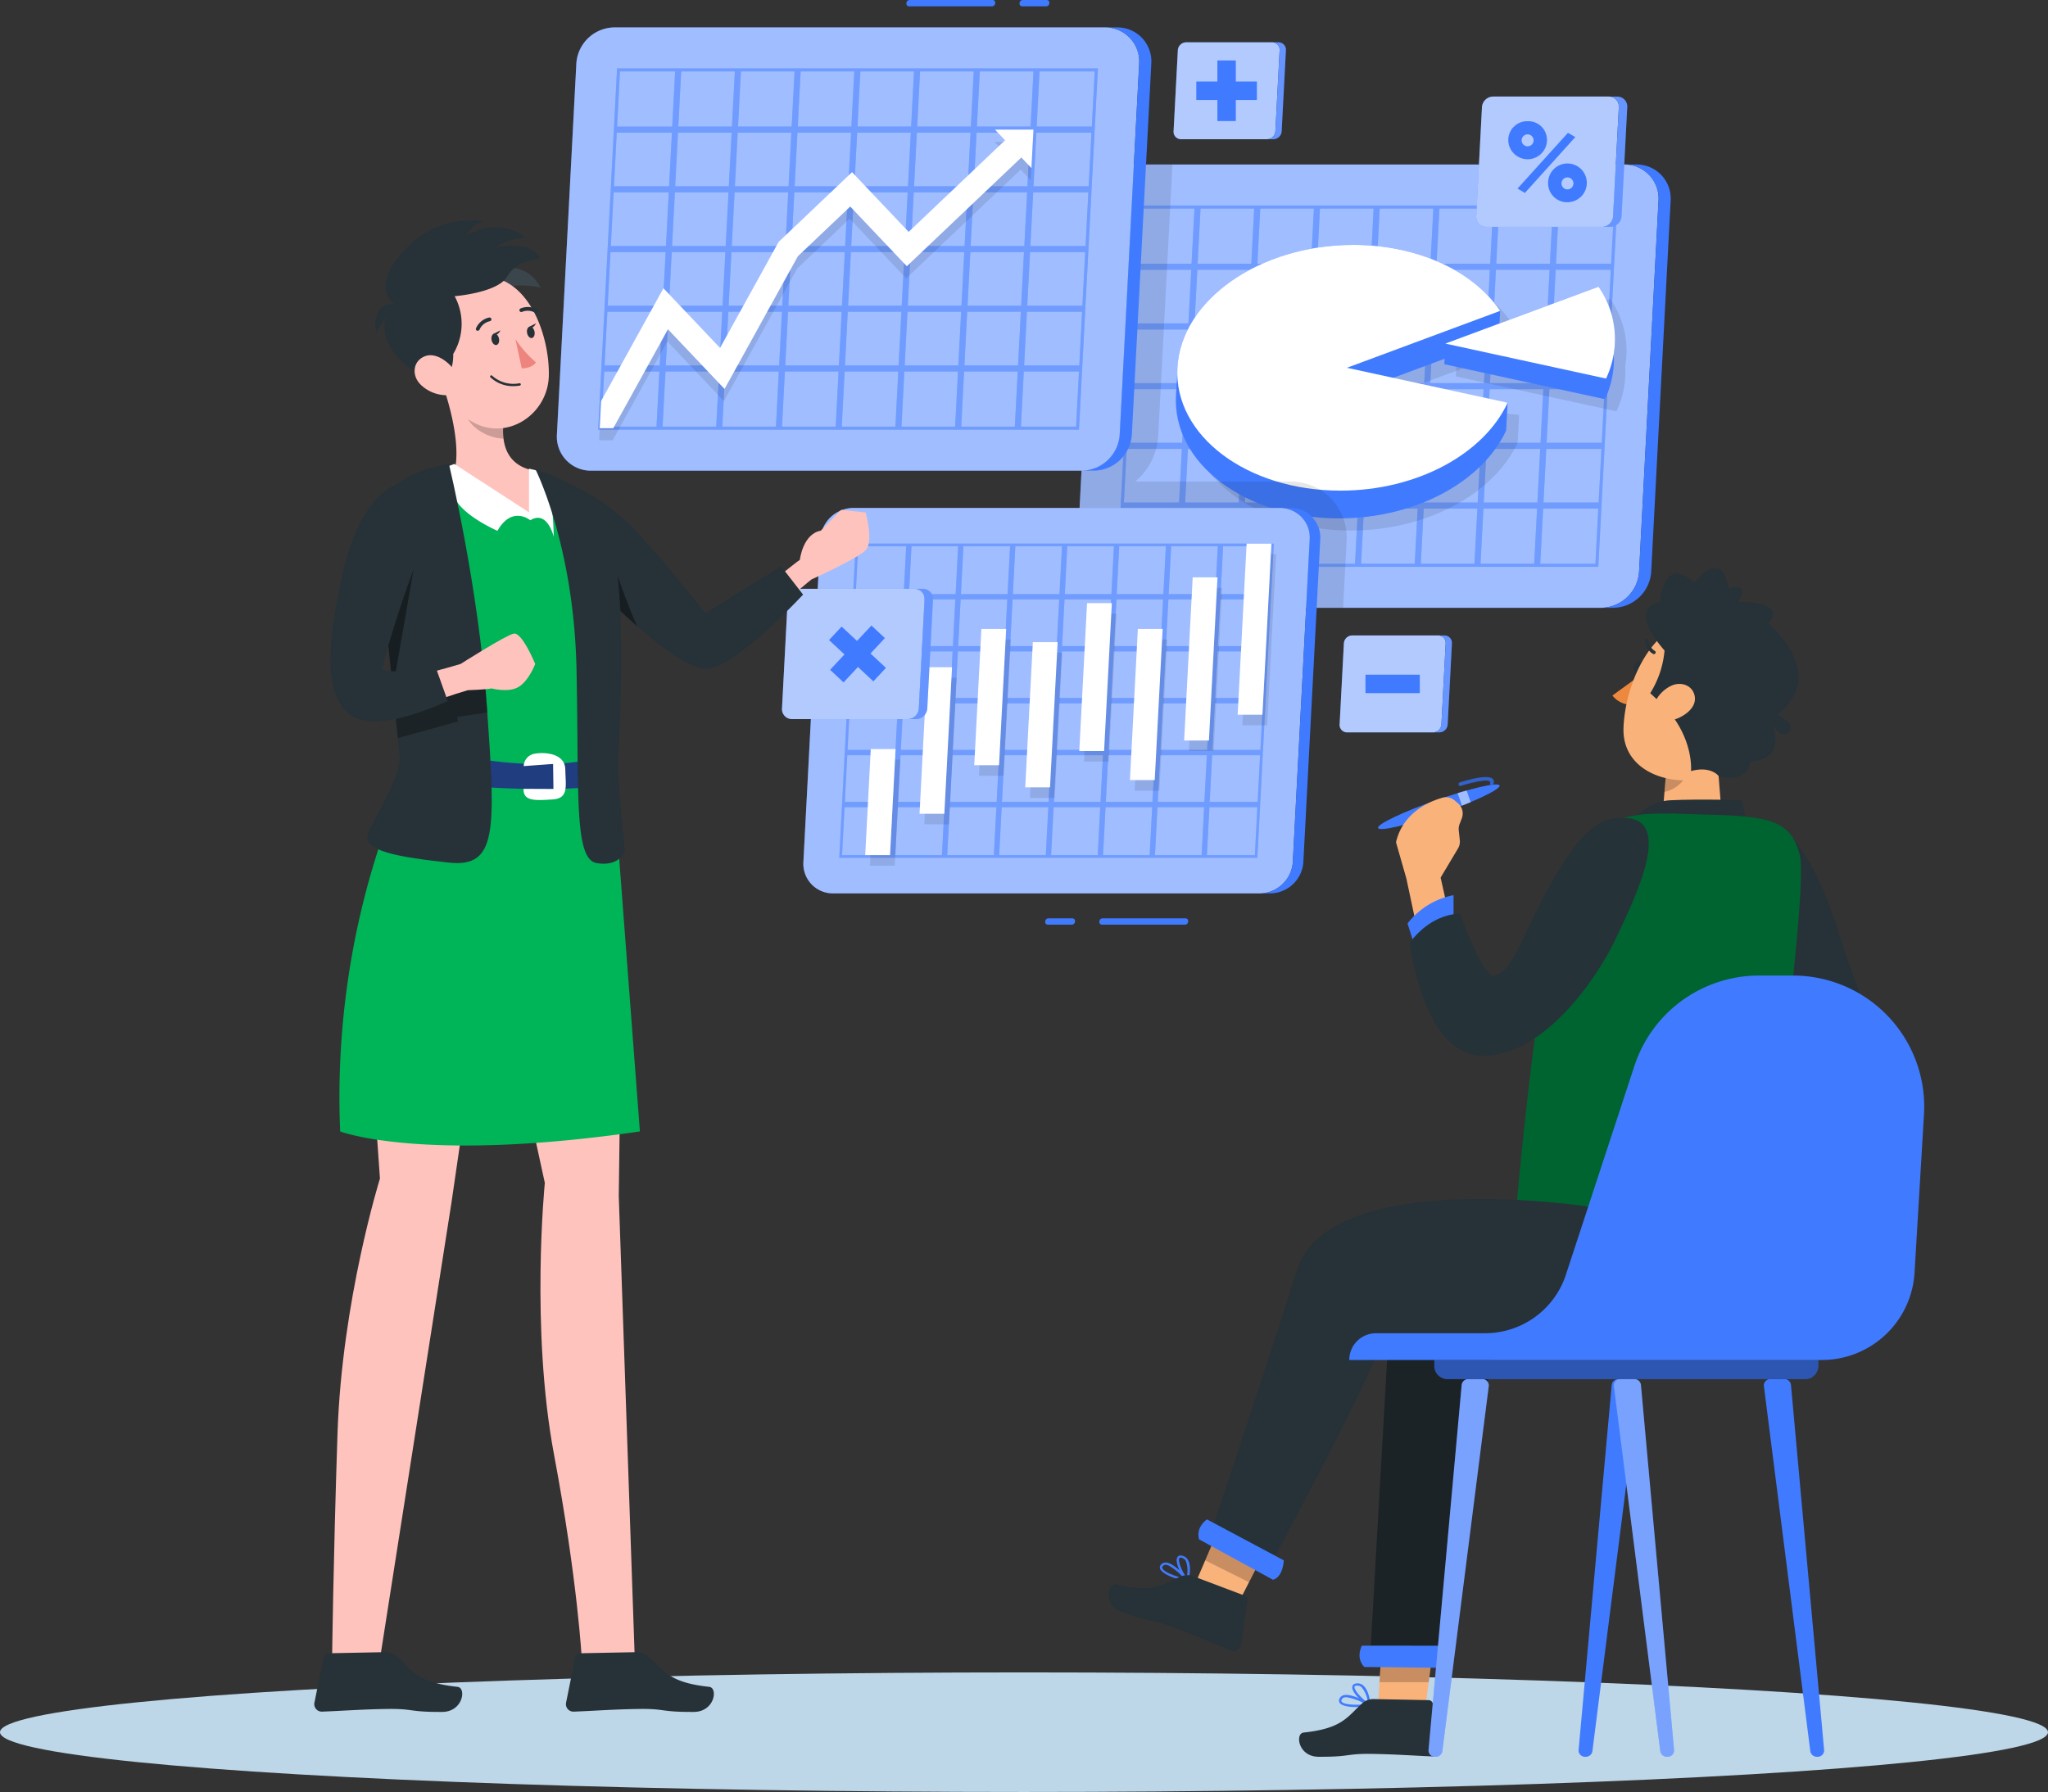 <svg xmlns="http://www.w3.org/2000/svg" width="516.332" height="451.89" viewBox="0 0 516.332 451.89">
  <rect x="0" y="0" width="516.332" height="451.89" fill="#333333" stroke="none"/>
  <g id="OPNACC" transform="translate(-51.289 -84.333)">
    <g id="Shadow" transform="translate(51.289 506.069)">
      <ellipse id="_Path_" data-name="&lt;Path&gt;" cx="258.166" cy="15.077" rx="258.166" ry="15.077" fill="#bdd6e8"/>
    </g>
    <g id="Data" transform="translate(191.678 84.333)">
      <g id="Group_240" data-name="Group 240">
        <g id="Group_218" data-name="Group 218" transform="translate(130.932 41.489)">
          <g id="Group_216" data-name="Group 216">
            <g id="Group_215" data-name="Group 215">
              <path id="Path_629" data-name="Path 629" d="M259.973,124.61l-4.9,93.545a8.565,8.565,0,0,0,8.64,9.117H387.369a9.719,9.719,0,0,0,9.6-9.117l4.9-93.545a8.566,8.566,0,0,0-8.64-9.118H269.569A9.72,9.72,0,0,0,259.973,124.61Z" transform="translate(-255.057 -115.492)" fill="#407bff"/>
              <path id="Path_630" data-name="Path 630" d="M259.973,124.61l-4.9,93.545a8.565,8.565,0,0,0,8.64,9.117H387.369a9.719,9.719,0,0,0,9.6-9.117l4.9-93.545a8.566,8.566,0,0,0-8.64-9.118H269.569A9.72,9.72,0,0,0,259.973,124.61Z" transform="translate(-255.057 -115.492)" fill="#fff" opacity="0.5"/>
            </g>
            <path id="Path_631" data-name="Path 631" d="M363.348,115.492h-3.062a8.566,8.566,0,0,1,8.64,9.118l-4.9,93.545a9.718,9.718,0,0,1-9.595,9.117h3.062a9.718,9.718,0,0,0,9.595-9.117l4.9-93.545A8.566,8.566,0,0,0,363.348,115.492Z" transform="translate(-222.115 -115.492)" fill="#407bff"/>
            <path id="Path_632" data-name="Path 632" d="M267.653,123.255l-4.775,91.109H384.1l4.775-91.109Zm119.688,14.673H373.432l.73-13.908h13.908Zm-62.27,31.646-.71,13.525H310.836l.708-13.525Zm-13.447-1.531.71-13.525H325.86l-.708,13.525Zm14.978,1.531h13.526l-.71,13.525H325.893Zm.08-1.531.708-13.525h13.526l-.708,13.525Zm15.765-13.525h13.527l-.71,13.525H341.74Zm.081-1.531.708-13.527h13.526l-.708,13.527Zm-1.531,0H327.472l.708-13.527h13.526Zm-15.057,0H312.414l.708-13.527h13.527Zm-15.058,0H297.358l.708-13.527h13.526Zm-.08,1.531-.71,13.525H296.568l.708-13.525Zm-15.766,13.525H281.511l.708-13.525h13.526Zm-.08,1.531-.71,13.525H280.722l.71-13.525Zm1.531,0h13.526l-.708,13.525H295.778Zm12.737,15.057-.71,13.527H294.99l.708-13.527Zm1.531,0h13.525l-.708,13.527H310.047Zm15.057,0h13.525l-.708,13.527H325.1Zm15.057,0H354.4l-.71,13.527H340.162Zm.08-1.531.71-13.525h13.526l-.708,13.525Zm15.766-13.525h13.527l-.71,13.525H356.008Zm.08-1.531.71-13.525h13.526l-.708,13.525Zm.79-15.057.708-13.527h13.527l-.708,13.527Zm.79-15.058.728-13.908h13.527l-.73,13.908Zm-1.531,0H343.317l.73-13.908h13.526Zm-15.058,0H328.261l.73-13.908h13.526Zm-15.057,0H313.2l.728-13.908h13.527Zm-15.057,0H298.146l.73-13.908H312.4Zm-15.058,0H283.089l.73-13.908h13.525Zm-.08,1.531-.708,13.527H282.3l.708-13.527ZM280.77,152.986H266.861l.708-13.527h13.909Zm-.081,1.531-.708,13.525H266.071l.708-13.525Zm-.788,15.057-.71,13.525H265.281l.71-13.525Zm-.79,15.057-.708,13.527H264.493l.708-13.527Zm1.531,0h13.526l-.708,13.527H279.933Zm12.736,15.058-.728,13.909H279.124l.728-13.909Zm1.531,0h13.527l-.73,13.909H294.181Zm15.058,0h13.525l-.728,13.909H309.237Zm15.057,0h13.526l-.728,13.909H324.3Zm15.057,0h13.527l-.73,13.909H339.352Zm15.058,0h13.526l-.728,13.909H354.409Zm.08-1.531.71-13.527h13.526l-.708,13.527Zm15.766-13.527h13.909l-.71,13.527H370.276Zm.08-1.531.71-13.525h13.908l-.708,13.525Zm.79-15.057.708-13.525h13.909l-.71,13.525Zm.79-15.057.708-13.527H387.26l-.708,13.527Zm-90.357-28.966-.73,13.908H267.649l.73-13.908Zm-17.875,75.669h13.909l-.728,13.909H263.684ZM369.467,213.6l.728-13.909H384.1l-.73,13.909Z" transform="translate(-252.465 -112.918)" fill="#407bff"/>
            <path id="Path_633" data-name="Path 633" d="M267.653,123.255l-4.775,91.109H384.1l4.775-91.109Zm119.688,14.673H373.432l.73-13.908h13.908Zm-62.27,31.646-.71,13.525H310.836l.708-13.525Zm-13.447-1.531.71-13.525H325.86l-.708,13.525Zm14.978,1.531h13.526l-.71,13.525H325.893Zm.08-1.531.708-13.525h13.526l-.708,13.525Zm15.765-13.525h13.527l-.71,13.525H341.74Zm.081-1.531.708-13.527h13.526l-.708,13.527Zm-1.531,0H327.472l.708-13.527h13.526Zm-15.057,0H312.414l.708-13.527h13.527Zm-15.058,0H297.358l.708-13.527h13.526Zm-.08,1.531-.71,13.525H296.568l.708-13.525Zm-15.766,13.525H281.511l.708-13.525h13.526Zm-.08,1.531-.71,13.525H280.722l.71-13.525Zm1.531,0h13.526l-.708,13.525H295.778Zm12.737,15.057-.71,13.527H294.99l.708-13.527Zm1.531,0h13.525l-.708,13.527H310.047Zm15.057,0h13.525l-.708,13.527H325.1Zm15.057,0H354.4l-.71,13.527H340.162Zm.08-1.531.71-13.525h13.526l-.708,13.525Zm15.766-13.525h13.527l-.71,13.525H356.008Zm.08-1.531.71-13.525h13.526l-.708,13.525Zm.79-15.057.708-13.527h13.527l-.708,13.527Zm.79-15.058.728-13.908h13.527l-.73,13.908Zm-1.531,0H343.317l.73-13.908h13.526Zm-15.058,0H328.261l.73-13.908h13.526Zm-15.057,0H313.2l.728-13.908h13.527Zm-15.057,0H298.146l.73-13.908H312.4Zm-15.058,0H283.089l.73-13.908h13.525Zm-.08,1.531-.708,13.527H282.3l.708-13.527ZM280.77,152.986H266.861l.708-13.527h13.909Zm-.081,1.531-.708,13.525H266.071l.708-13.525Zm-.788,15.057-.71,13.525H265.281l.71-13.525Zm-.79,15.057-.708,13.527H264.493l.708-13.527Zm1.531,0h13.526l-.708,13.527H279.933Zm12.736,15.058-.728,13.909H279.124l.728-13.909Zm1.531,0h13.527l-.73,13.909H294.181Zm15.058,0h13.525l-.728,13.909H309.237Zm15.057,0h13.526l-.728,13.909H324.3Zm15.057,0h13.527l-.73,13.909H339.352Zm15.058,0h13.526l-.728,13.909H354.409Zm.08-1.531.71-13.527h13.526l-.708,13.527Zm15.766-13.527h13.909l-.71,13.527H370.276Zm.08-1.531.71-13.525h13.908l-.708,13.525Zm.79-15.057.708-13.525h13.909l-.71,13.525Zm.79-15.057.708-13.527H387.26l-.708,13.527Zm-90.357-28.966-.73,13.908H267.649l.73-13.908Zm-17.875,75.669h13.909l-.728,13.909H263.684ZM369.467,213.6l.728-13.909H384.1l-.73,13.909Z" transform="translate(-252.465 -112.918)" fill="#fff" opacity="0.25"/>
          </g>
          <g id="Group_217" data-name="Group 217" transform="translate(25.124 20.267)">
            <path id="Path_634" data-name="Path 634" d="M359.753,172.813l-35.82-3.687,33.574-12.468.367-7.008c-6.622-9.886-20.547-16.637-37.007-16.637-23.6,0-43.466,13.872-44.362,30.983-.027.494-.032.984-.027,1.473-.057.489-.316,5.041-.341,5.535-.9,17.111,17.511,30.983,41.114,30.983,19.378,0,36.222-9.351,42.134-22.166Z" transform="translate(-273.204 -129.951)" opacity="0.1"/>
            <path id="Path_635" data-name="Path 635" d="M326.939,160.48l40.51,8.817a23.98,23.98,0,0,0,2.229-8.817,22.71,22.71,0,0,0-.028-2.558,22.787,22.787,0,0,0-3.807-16.993l-38.631,14.346Z" transform="translate(-256.352 -127.326)" opacity="0.1"/>
            <path id="Path_636" data-name="Path 636" d="M357.574,170.513l-35.82-3.687,33.574-12.468.368-7.008c-6.622-9.886-20.547-16.637-37.008-16.637-23.6,0-43.465,13.872-44.362,30.983-.025.494-.032.984-.025,1.473-.057.489-.316,5.041-.342,5.535-.9,17.111,17.512,30.983,41.116,30.983,19.376,0,36.221-9.351,42.133-22.166Z" transform="translate(-273.926 -130.713)" fill="#407bff"/>
            <path id="Path_637" data-name="Path 637" d="M316.973,161.7,355.6,147.35c-6.622-9.886-20.547-16.637-37.008-16.637-23.6,0-43.465,13.872-44.362,30.983s17.511,30.984,41.116,30.984c19.376,0,36.221-9.351,42.133-22.167Z" transform="translate(-273.835 -130.713)" fill="#fff"/>
            <path id="Path_638" data-name="Path 638" d="M324.76,158.18,365.27,167a23.977,23.977,0,0,0,2.228-8.817,22.412,22.412,0,0,0-.028-2.558,22.738,22.738,0,0,0,.3-2.647,23.325,23.325,0,0,0-4.108-14.346l-38.63,14.346Z" transform="translate(-257.074 -128.089)" fill="#407bff"/>
            <path id="Path_639" data-name="Path 639" d="M365.475,161.792a23.979,23.979,0,0,0,2.228-8.817,23.325,23.325,0,0,0-4.108-14.346l-38.63,14.346Z" transform="translate(-257.007 -128.089)" fill="#fff"/>
          </g>
        </g>
        <path id="Path_640" data-name="Path 640" d="M275.745,183.928l3.587-68.436h-9.763a9.721,9.721,0,0,0-9.6,9.118l-4.9,93.545a8.565,8.565,0,0,0,8.64,9.117h58.65l.885-16.9a14.1,14.1,0,0,0-14.161-14.934H269.951A16.291,16.291,0,0,0,275.745,183.928Z" transform="translate(-124.126 -74.003)" opacity="0.1"/>
        <g id="Group_220" data-name="Group 220" transform="translate(0 6.913)">
          <g id="Group_219" data-name="Group 219">
            <path id="Path_641" data-name="Path 641" d="M161.64,98.643l-4.9,93.545a8.564,8.564,0,0,0,8.639,9.117h123.66a9.718,9.718,0,0,0,9.595-9.117l4.9-93.545a8.565,8.565,0,0,0-8.639-9.118H171.235A9.719,9.719,0,0,0,161.64,98.643Z" transform="translate(-156.724 -89.525)" fill="#407bff"/>
            <path id="Path_642" data-name="Path 642" d="M161.64,98.643l-4.9,93.545a8.564,8.564,0,0,0,8.639,9.117h123.66a9.718,9.718,0,0,0,9.595-9.117l4.9-93.545a8.565,8.565,0,0,0-8.639-9.118H171.235A9.719,9.719,0,0,0,161.64,98.643Z" transform="translate(-156.724 -89.525)" fill="#fff" opacity="0.5"/>
          </g>
          <path id="Path_643" data-name="Path 643" d="M265.015,89.525h-3.062a8.564,8.564,0,0,1,8.639,9.118l-4.9,93.545a9.718,9.718,0,0,1-9.595,9.117h3.063a9.718,9.718,0,0,0,9.595-9.117l4.9-93.545A8.564,8.564,0,0,0,265.015,89.525Z" transform="translate(-123.782 -89.525)" fill="#407bff"/>
          <path id="Path_644" data-name="Path 644" d="M169.319,97.288,164.544,188.4H285.768l4.775-91.109Zm119.688,14.673H275.1l.728-13.908h13.909Zm-62.27,31.646-.708,13.526H212.5l.71-13.526Zm-13.446-1.531L214,128.551h13.527l-.708,13.526Zm14.977,1.531h13.526l-.708,13.526H227.56Zm.081-1.531.708-13.526h13.526l-.708,13.526Zm15.765-13.526h13.526l-.708,13.526H243.407Zm.08-1.531.71-13.527H258.43l-.708,13.527Zm-1.531,0H229.138l.71-13.527h13.525Zm-15.057,0H214.082l.708-13.527h13.527Zm-15.057,0H199.023l.71-13.527h13.525Zm-.081,1.531-.708,13.526H198.235l.708-13.526ZM196.7,142.076H183.179l.708-13.526h13.526Zm-.081,1.531-.708,13.526H182.389l.708-13.526Zm1.531,0h13.527l-.71,13.526H197.446Zm12.737,15.057-.708,13.527H196.656l.71-13.527Zm1.531,0h13.527l-.71,13.527H211.714Zm15.058,0h13.525l-.71,13.527H226.771Zm15.057,0h13.526l-.708,13.527H241.828Zm.08-1.531.708-13.526h13.527l-.71,13.526Zm15.766-13.526h13.525l-.708,13.526H257.674Zm.08-1.531.708-13.526H272.7l-.708,13.526Zm.79-15.057.708-13.527h13.527l-.71,13.527Zm.788-15.058.73-13.908H274.3l-.728,13.908Zm-1.531,0H244.985l.728-13.908H259.24Zm-15.057,0H229.928l.728-13.908h13.526Zm-15.057,0H214.87l.73-13.908h13.525Zm-15.058,0H199.813l.728-13.908h13.527Zm-15.057,0H184.756l.728-13.908H199.01Zm-.08,1.531-.71,13.527H183.967l.71-13.527Zm-15.766,13.527H168.527l.71-13.527h13.909Zm-.08,1.531-.708,13.526H167.738l.708-13.526Zm-.79,15.057-.708,13.526H166.949l.708-13.526Zm-.788,15.057-.71,13.527H166.159l.71-13.527Zm1.531,0h13.526l-.71,13.527H181.6Zm12.736,15.058-.728,13.909H180.791l.728-13.909Zm1.531,0H210.1l-.73,13.909H195.848Zm15.057,0H225.16l-.728,13.909H210.9Zm15.058,0h13.526l-.728,13.909H225.963Zm15.057,0h13.527l-.73,13.909H241.019Zm15.058,0h13.525l-.728,13.909H256.076Zm.08-1.531.708-13.527h13.527l-.71,13.527Zm15.766-13.527H286.56l-.708,13.527H271.942Zm.08-1.531.708-13.526h13.909l-.71,13.526Zm.79-15.057.708-13.526h13.908l-.708,13.526Zm.788-15.057.71-13.527h13.908l-.708,13.527ZM183.953,98.054l-.728,13.908H169.316l.728-13.908Zm-17.874,75.669h13.909l-.728,13.909H165.351Zm105.055,13.909.728-13.909H285.77l-.728,13.909Z" transform="translate(-154.132 -86.951)" fill="#407bff"/>
          <path id="Path_645" data-name="Path 645" d="M169.319,97.288,164.544,188.4H285.768l4.775-91.109Zm119.688,14.673H275.1l.728-13.908h13.909Zm-62.27,31.646-.708,13.526H212.5l.71-13.526Zm-13.446-1.531L214,128.551h13.527l-.708,13.526Zm14.977,1.531h13.526l-.708,13.526H227.56Zm.081-1.531.708-13.526h13.526l-.708,13.526Zm15.765-13.526h13.526l-.708,13.526H243.407Zm.08-1.531.71-13.527H258.43l-.708,13.527Zm-1.531,0H229.138l.71-13.527h13.525Zm-15.057,0H214.082l.708-13.527h13.527Zm-15.057,0H199.023l.71-13.527h13.525Zm-.081,1.531-.708,13.526H198.235l.708-13.526ZM196.7,142.076H183.179l.708-13.526h13.526Zm-.081,1.531-.708,13.526H182.389l.708-13.526Zm1.531,0h13.527l-.71,13.526H197.446Zm12.737,15.057-.708,13.527H196.656l.71-13.527Zm1.531,0h13.527l-.71,13.527H211.714Zm15.058,0h13.525l-.71,13.527H226.771Zm15.057,0h13.526l-.708,13.527H241.828Zm.08-1.531.708-13.526h13.527l-.71,13.526Zm15.766-13.526h13.525l-.708,13.526H257.674Zm.08-1.531.708-13.526H272.7l-.708,13.526Zm.79-15.057.708-13.527h13.527l-.71,13.527Zm.788-15.058.73-13.908H274.3l-.728,13.908Zm-1.531,0H244.985l.728-13.908H259.24Zm-15.057,0H229.928l.728-13.908h13.526Zm-15.057,0H214.87l.73-13.908h13.525Zm-15.058,0H199.813l.728-13.908h13.527Zm-15.057,0H184.756l.728-13.908H199.01Zm-.08,1.531-.71,13.527H183.967l.71-13.527Zm-15.766,13.527H168.527l.71-13.527h13.909Zm-.08,1.531-.708,13.526H167.738l.708-13.526Zm-.79,15.057-.708,13.526H166.949l.708-13.526Zm-.788,15.057-.71,13.527H166.159l.71-13.527Zm1.531,0h13.526l-.71,13.527H181.6Zm12.736,15.058-.728,13.909H180.791l.728-13.909Zm1.531,0H210.1l-.73,13.909H195.848Zm15.057,0H225.16l-.728,13.909H210.9Zm15.058,0h13.526l-.728,13.909H225.963Zm15.057,0h13.527l-.73,13.909H241.019Zm15.058,0h13.525l-.728,13.909H256.076Zm.08-1.531.708-13.527h13.527l-.71,13.527Zm15.766-13.527H286.56l-.708,13.527H271.942Zm.08-1.531.708-13.526h13.909l-.71,13.526Zm.79-15.057.708-13.526h13.908l-.708,13.526Zm.788-15.057.71-13.527h13.908l-.708,13.527ZM183.953,98.054l-.728,13.908H169.316l.728-13.908Zm-17.874,75.669h13.909l-.728,13.909H165.351Zm105.055,13.909.728-13.909H285.77l-.728,13.909Z" transform="translate(-154.132 -86.951)" fill="#fff" opacity="0.25"/>
          <path id="Path_646" data-name="Path 646" d="M264.374,111.183l2.543,2.684-24.311,23.1-14.268-15.057-18.5,17.575-14.782,26.758-14.268-15.058-15.709,28.436-.359,6.848h3.424l13.779-24.944L196.2,176.582l18.489-33.47,13.2-12.54,14.268,15.057L271.021,118.2l2.543,2.684.508-9.7Z" transform="translate(-154.072 -82.345)" opacity="0.1"/>
          <path id="Path_647" data-name="Path 647" d="M264.495,108.883l2.543,2.684-24.311,23.1-14.268-15.057-18.5,17.575-14.782,26.758-14.268-15.058-15.709,28.436-.359,6.848h3.424l13.779-24.944,14.268,15.057,18.489-33.47,13.2-12.54,14.268,15.057L271.142,115.9l2.543,2.684.508-9.7Z" transform="translate(-154.032 -83.107)" fill="#fff"/>
        </g>
        <g id="Group_225" data-name="Group 225" transform="translate(62.147 128.089)">
          <g id="Group_222" data-name="Group 222">
            <g id="Group_221" data-name="Group 221">
              <path id="Path_648" data-name="Path 648" d="M207.673,188.459,203.41,269.8a7.449,7.449,0,0,0,7.514,7.929h107.53A8.451,8.451,0,0,0,326.8,269.8l4.263-81.343a7.448,7.448,0,0,0-7.514-7.928H216.017A8.45,8.45,0,0,0,207.673,188.459Z" transform="translate(-203.399 -180.531)" fill="#407bff"/>
              <path id="Path_649" data-name="Path 649" d="M207.673,188.459,203.41,269.8a7.449,7.449,0,0,0,7.514,7.929h107.53A8.451,8.451,0,0,0,326.8,269.8l4.263-81.343a7.448,7.448,0,0,0-7.514-7.928H216.017A8.45,8.45,0,0,0,207.673,188.459Z" transform="translate(-203.399 -180.531)" fill="#fff" opacity="0.5"/>
            </g>
            <path id="Path_650" data-name="Path 650" d="M297.564,180.531H294.9a7.448,7.448,0,0,1,7.514,7.928L298.151,269.8a8.451,8.451,0,0,1-8.343,7.929h2.663a8.451,8.451,0,0,0,8.343-7.929l4.263-81.343A7.448,7.448,0,0,0,297.564,180.531Z" transform="translate(-174.753 -180.531)" fill="#407bff"/>
            <path id="Path_651" data-name="Path 651" d="M214.351,187.281,210.2,266.506H315.611l4.152-79.225Zm104.078,12.76H306.334l.634-12.094h12.094Zm-54.147,27.518-.616,11.761H251.9l.616-11.761Zm-11.693-1.332.616-11.763h11.763l-.616,11.763Zm13.025,1.332h11.761l-.616,11.761H265Zm.069-1.332.616-11.763H278.06l-.617,11.763Zm13.709-11.763h11.761l-.616,11.763H278.775Zm.069-1.332.616-11.761h11.763l-.617,11.761Zm-1.332,0H266.367l.617-11.761h11.761Zm-13.093,0H253.275l.616-11.761h11.761Zm-13.093,0H240.181l.616-11.761H252.56Zm-.071,1.332-.616,11.763H239.495l.616-11.763Zm-13.709,11.763H226.4l.616-11.763H238.78Zm-.069,1.332-.616,11.761H225.716l.616-11.761Zm1.332,0h11.761l-.616,11.761H238.809ZM250.5,240.652l-.617,11.761H238.122l.616-11.761Zm1.332,0h11.761l-.616,11.761H251.216Zm13.093,0h11.761l-.616,11.761H264.309Zm13.093,0h11.763l-.617,11.761H277.4Zm.071-1.332.616-11.761h11.761l-.616,11.761ZM291.8,227.559h11.763l-.617,11.761H291.182Zm.069-1.332.616-11.763h11.763l-.616,11.763Zm.687-13.094.617-11.761h11.761l-.617,11.761Zm.686-13.093.634-12.094h11.763L305,200.041Zm-1.332,0H280.147l.634-12.094h11.761Zm-13.093,0H267.055l.634-12.094H279.45Zm-13.093,0H253.96l.634-12.094h11.763Zm-13.094,0H240.868l.634-12.094h11.761Zm-13.093,0H227.775l.634-12.094H240.17Zm-.071,1.332-.616,11.761H227.088l.616-11.761Zm-13.709,11.761H213.662l.616-11.761h12.094Zm-.069,1.332-.616,11.763h-12.1l.616-11.763ZM225,227.559l-.616,11.761h-12.1l.616-11.761Zm-.687,13.093-.616,11.761H211.6l.616-11.761Zm1.332,0h11.761l-.616,11.761H225.029Zm11.076,13.093-.634,12.1H224.326l.634-12.1Zm1.332,0h11.761l-.634,12.1H237.419Zm13.093,0h11.763l-.634,12.1H250.512Zm13.094,0H276l-.634,12.1H263.606Zm13.093,0h11.761l-.634,12.1H276.7Zm13.093,0h11.763l-.634,12.1H289.791Zm.071-1.332.617-11.761h11.761l-.616,11.761Zm13.709-11.761H316.3l-.616,11.761H303.589Zm.071-1.332.617-11.761h12.094l-.616,11.761Zm.686-13.093.616-11.763h12.094l-.617,11.763Zm.686-13.094.617-11.761h12.094l-.616,11.761Zm-78.57-25.187-.634,12.094h-12.1l.634-12.094Zm-15.544,65.8h12.1l-.634,12.1H210.9Zm91.352,12.1.634-12.1h12.094l-.634,12.1Z" transform="translate(-201.144 -178.293)" fill="#407bff"/>
            <path id="Path_652" data-name="Path 652" d="M214.351,187.281,210.2,266.506H315.611l4.152-79.225Zm104.078,12.76H306.334l.634-12.094h12.094Zm-54.147,27.518-.616,11.761H251.9l.616-11.761Zm-11.693-1.332.616-11.763h11.763l-.616,11.763Zm13.025,1.332h11.761l-.616,11.761H265Zm.069-1.332.616-11.763H278.06l-.617,11.763Zm13.709-11.763h11.761l-.616,11.763H278.775Zm.069-1.332.616-11.761h11.763l-.617,11.761Zm-1.332,0H266.367l.617-11.761h11.761Zm-13.093,0H253.275l.616-11.761h11.761Zm-13.093,0H240.181l.616-11.761H252.56Zm-.071,1.332-.616,11.763H239.495l.616-11.763Zm-13.709,11.763H226.4l.616-11.763H238.78Zm-.069,1.332-.616,11.761H225.716l.616-11.761Zm1.332,0h11.761l-.616,11.761H238.809ZM250.5,240.652l-.617,11.761H238.122l.616-11.761Zm1.332,0h11.761l-.616,11.761H251.216Zm13.093,0h11.761l-.616,11.761H264.309Zm13.093,0h11.763l-.617,11.761H277.4Zm.071-1.332.616-11.761h11.761l-.616,11.761ZM291.8,227.559h11.763l-.617,11.761H291.182Zm.069-1.332.616-11.763h11.763l-.616,11.763Zm.687-13.094.617-11.761h11.761l-.617,11.761Zm.686-13.093.634-12.094h11.763L305,200.041Zm-1.332,0H280.147l.634-12.094h11.761Zm-13.093,0H267.055l.634-12.094H279.45Zm-13.093,0H253.96l.634-12.094h11.763Zm-13.094,0H240.868l.634-12.094h11.761Zm-13.093,0H227.775l.634-12.094H240.17Zm-.071,1.332-.616,11.761H227.088l.616-11.761Zm-13.709,11.761H213.662l.616-11.761h12.094Zm-.069,1.332-.616,11.763h-12.1l.616-11.763ZM225,227.559l-.616,11.761h-12.1l.616-11.761Zm-.687,13.093-.616,11.761H211.6l.616-11.761Zm1.332,0h11.761l-.616,11.761H225.029Zm11.076,13.093-.634,12.1H224.326l.634-12.1Zm1.332,0h11.761l-.634,12.1H237.419Zm13.093,0h11.763l-.634,12.1H250.512Zm13.094,0H276l-.634,12.1H263.606Zm13.093,0h11.761l-.634,12.1H276.7Zm13.093,0h11.763l-.634,12.1H289.791Zm.071-1.332.617-11.761h11.761l-.616,11.761Zm13.709-11.761H316.3l-.616,11.761H303.589Zm.071-1.332.617-11.761h12.094l-.616,11.761Zm.686-13.093.616-11.763h12.094l-.617,11.763Zm.686-13.094.617-11.761h12.094l-.616,11.761Zm-78.57-25.187-.634,12.094h-12.1l.634-12.094Zm-15.544,65.8h12.1l-.634,12.1H210.9Zm91.352,12.1.634-12.1h12.094l-.634,12.1Z" transform="translate(-201.144 -178.293)" fill="#fff" opacity="0.25"/>
          </g>
          <g id="Group_223" data-name="Group 223" transform="translate(16.79 11.65)" opacity="0.1">
            <path id="Path_653" data-name="Path 653" d="M222.26,254.939h-6.252l1.4-26.741h6.252Z" transform="translate(-216.009 -176.379)"/>
            <path id="Path_654" data-name="Path 654" d="M232.546,249.647h-6.252l1.936-36.949h6.252Z" transform="translate(-212.599 -181.518)"/>
            <path id="Path_655" data-name="Path 655" d="M242.9,239.816h-6.252l1.8-34.369H244.7Z" transform="translate(-209.166 -183.921)"/>
            <path id="Path_656" data-name="Path 656" d="M252.558,244.564h-6.252l1.919-36.617h6.252Z" transform="translate(-205.965 -183.092)"/>
            <path id="Path_657" data-name="Path 657" d="M262.793,237.858h-6.252l1.955-37.3h6.252Z" transform="translate(-202.572 -185.541)"/>
            <path id="Path_658" data-name="Path 658" d="M272.38,243.567h-6.252l2-38.12h6.252Z" transform="translate(-199.394 -183.921)"/>
            <path id="Path_659" data-name="Path 659" d="M282.648,236.815H276.4l2.156-41.139H284.8Z" transform="translate(-195.99 -187.161)"/>
            <path id="Path_660" data-name="Path 660" d="M292.779,232.444h-6.252l2.262-43.163h6.252Z" transform="translate(-192.631 -189.281)"/>
          </g>
          <g id="Group_224" data-name="Group 224" transform="translate(15.599 8.987)">
            <path id="Path_661" data-name="Path 661" d="M221.365,252.939h-6.252l1.4-26.741h6.252Z" transform="translate(-215.114 -174.379)" fill="#fff"/>
            <path id="Path_662" data-name="Path 662" d="M231.651,247.647H225.4l1.937-36.949h6.252Z" transform="translate(-211.704 -179.518)" fill="#fff"/>
            <path id="Path_663" data-name="Path 663" d="M242.007,237.816h-6.252l1.8-34.369h6.252Z" transform="translate(-208.27 -181.921)" fill="#fff"/>
            <path id="Path_664" data-name="Path 664" d="M251.663,242.564h-6.252l1.919-36.617h6.252Z" transform="translate(-205.07 -181.092)" fill="#fff"/>
            <path id="Path_665" data-name="Path 665" d="M261.9,235.858h-6.252l1.955-37.3h6.252Z" transform="translate(-201.676 -183.541)" fill="#fff"/>
            <path id="Path_666" data-name="Path 666" d="M271.485,241.567h-6.252l2-38.12h6.252Z" transform="translate(-198.498 -181.921)" fill="#fff"/>
            <path id="Path_667" data-name="Path 667" d="M281.753,234.815H275.5l2.156-41.139h6.252Z" transform="translate(-195.094 -185.161)" fill="#fff"/>
            <path id="Path_668" data-name="Path 668" d="M291.884,230.444h-6.252l2.262-43.163h6.252Z" transform="translate(-191.736 -187.281)" fill="#fff"/>
          </g>
        </g>
        <g id="Group_227" data-name="Group 227" transform="translate(231.795 24.352)">
          <g id="Group_226" data-name="Group 226">
            <path id="Path_669" data-name="Path 669" d="M332.251,105.3l-1.439,27.49a2.516,2.516,0,0,0,2.538,2.68h29.141a2.856,2.856,0,0,0,2.82-2.68l1.441-27.49a2.517,2.517,0,0,0-2.539-2.68H335.071A2.858,2.858,0,0,0,332.251,105.3Z" transform="translate(-330.808 -102.622)" fill="#407bff"/>
            <path id="Path_670" data-name="Path 670" d="M332.251,105.3l-1.439,27.49a2.516,2.516,0,0,0,2.538,2.68h29.141a2.856,2.856,0,0,0,2.82-2.68l1.441-27.49a2.517,2.517,0,0,0-2.539-2.68H335.071A2.858,2.858,0,0,0,332.251,105.3Z" transform="translate(-330.808 -102.622)" fill="#fff" opacity="0.6"/>
            <path id="Path_671" data-name="Path 671" d="M358.455,102.622h-2.13a2.517,2.517,0,0,1,2.539,2.68l-1.441,27.49a2.856,2.856,0,0,1-2.82,2.68h2.13a2.856,2.856,0,0,0,2.82-2.68l1.441-27.49A2.517,2.517,0,0,0,358.455,102.622Z" transform="translate(-322.92 -102.622)" fill="#407bff"/>
            <path id="Path_672" data-name="Path 672" d="M358.455,102.622h-2.13a2.517,2.517,0,0,1,2.539,2.68l-1.441,27.49a2.856,2.856,0,0,1-2.82,2.68h2.13a2.856,2.856,0,0,0,2.82-2.68l1.441-27.49A2.517,2.517,0,0,0,358.455,102.622Z" transform="translate(-322.92 -102.622)" fill="#fff" opacity="0.2"/>
          </g>
          <path id="Path_673" data-name="Path 673" d="M336.87,112.071a4.77,4.77,0,0,1,4.895-4.783,4.713,4.713,0,0,1,4.868,4.783,4.882,4.882,0,0,1-9.763,0Zm15.05-1.856,1.857,1.069-12.716,14.094-1.856-1.1Zm-8.664,1.856a1.505,1.505,0,1,0-1.519,1.547A1.517,1.517,0,0,0,343.256,112.071Zm3.658,10.86a4.882,4.882,0,1,1,4.895,4.783A4.769,4.769,0,0,1,346.914,122.931Zm6.386,0a1.506,1.506,0,1,0-1.519,1.547A1.519,1.519,0,0,0,353.3,122.931Z" transform="translate(-328.799 -101.075)" fill="#407bff"/>
        </g>
        <g id="Group_229" data-name="Group 229" transform="translate(155.488 10.673)">
          <g id="Group_228" data-name="Group 228">
            <path id="Path_674" data-name="Path 674" d="M274.575,94.341,273.5,114.788a1.873,1.873,0,0,0,1.888,1.993h21.674a2.124,2.124,0,0,0,2.1-1.993l1.072-20.447a1.872,1.872,0,0,0-1.888-1.992H276.672A2.124,2.124,0,0,0,274.575,94.341Z" transform="translate(-273.5 -92.349)" fill="#407bff"/>
            <path id="Path_675" data-name="Path 675" d="M274.575,94.341,273.5,114.788a1.873,1.873,0,0,0,1.888,1.993h21.674a2.124,2.124,0,0,0,2.1-1.993l1.072-20.447a1.872,1.872,0,0,0-1.888-1.992H276.672A2.124,2.124,0,0,0,274.575,94.341Z" transform="translate(-273.5 -92.349)" fill="#fff" opacity="0.6"/>
            <path id="Path_676" data-name="Path 676" d="M294.063,92.349h-1.585a1.872,1.872,0,0,1,1.888,1.992L293.3,114.788a2.124,2.124,0,0,1-2.1,1.993h1.585a2.124,2.124,0,0,0,2.1-1.993l1.072-20.447A1.872,1.872,0,0,0,294.063,92.349Z" transform="translate(-267.633 -92.349)" fill="#407bff"/>
            <path id="Path_677" data-name="Path 677" d="M294.063,92.349h-1.585a1.872,1.872,0,0,1,1.888,1.992L293.3,114.788a2.124,2.124,0,0,1-2.1,1.993h1.585a2.124,2.124,0,0,0,2.1-1.993l1.072-20.447A1.872,1.872,0,0,0,294.063,92.349Z" transform="translate(-267.633 -92.349)" fill="#fff" opacity="0.2"/>
          </g>
          <path id="Path_678" data-name="Path 678" d="M293.082,105.751h-5.314v5.314h-4.651v-5.314H277.8V101.1h5.315V95.785h4.651V101.1h5.314Z" transform="translate(-272.074 -91.21)" fill="#407bff"/>
        </g>
        <g id="Group_231" data-name="Group 231" transform="translate(197.348 160.248)">
          <g id="Group_230" data-name="Group 230">
            <path id="Path_679" data-name="Path 679" d="M306.013,206.676l-1.072,20.447a1.872,1.872,0,0,0,1.888,1.993H328.5a2.124,2.124,0,0,0,2.1-1.993l1.072-20.447a1.873,1.873,0,0,0-1.889-1.993H308.11A2.123,2.123,0,0,0,306.013,206.676Z" transform="translate(-304.938 -204.683)" fill="#407bff"/>
            <path id="Path_680" data-name="Path 680" d="M306.013,206.676l-1.072,20.447a1.872,1.872,0,0,0,1.888,1.993H328.5a2.124,2.124,0,0,0,2.1-1.993l1.072-20.447a1.873,1.873,0,0,0-1.889-1.993H308.11A2.123,2.123,0,0,0,306.013,206.676Z" transform="translate(-304.938 -204.683)" fill="#fff" opacity="0.6"/>
            <path id="Path_681" data-name="Path 681" d="M325.5,204.683h-1.584a1.873,1.873,0,0,1,1.889,1.993l-1.072,20.447a2.124,2.124,0,0,1-2.1,1.993h1.584a2.124,2.124,0,0,0,2.1-1.993l1.072-20.447A1.873,1.873,0,0,0,325.5,204.683Z" transform="translate(-299.071 -204.683)" fill="#407bff"/>
            <path id="Path_682" data-name="Path 682" d="M325.5,204.683h-1.584a1.873,1.873,0,0,1,1.889,1.993l-1.072,20.447a2.124,2.124,0,0,1-2.1,1.993h1.584a2.124,2.124,0,0,0,2.1-1.993l1.072-20.447A1.873,1.873,0,0,0,325.5,204.683Z" transform="translate(-299.071 -204.683)" fill="#fff" opacity="0.2"/>
          </g>
          <path id="Path_683" data-name="Path 683" d="M323.531,216.762h-13.7v-4.651h13.7Z" transform="translate(-303.314 -202.221)" fill="#407bff"/>
        </g>
        <g id="Group_233" data-name="Group 233" transform="translate(56.758 148.488)">
          <g id="Group_232" data-name="Group 232">
            <path id="Path_684" data-name="Path 684" d="M200.8,198.531l-1.441,27.49a2.516,2.516,0,0,0,2.538,2.68h29.141a2.856,2.856,0,0,0,2.82-2.68l1.441-27.49a2.516,2.516,0,0,0-2.539-2.68H203.614A2.856,2.856,0,0,0,200.8,198.531Z" transform="translate(-199.351 -195.851)" fill="#407bff"/>
            <path id="Path_685" data-name="Path 685" d="M200.8,198.531l-1.441,27.49a2.516,2.516,0,0,0,2.538,2.68h29.141a2.856,2.856,0,0,0,2.82-2.68l1.441-27.49a2.516,2.516,0,0,0-2.539-2.68H203.614A2.856,2.856,0,0,0,200.8,198.531Z" transform="translate(-199.351 -195.851)" fill="#fff" opacity="0.6"/>
            <path id="Path_686" data-name="Path 686" d="M227,195.851h-2.13a2.516,2.516,0,0,1,2.539,2.68l-1.441,27.49a2.856,2.856,0,0,1-2.82,2.68h2.13a2.856,2.856,0,0,0,2.82-2.68l1.441-27.49A2.516,2.516,0,0,0,227,195.851Z" transform="translate(-191.463 -195.851)" fill="#407bff"/>
            <path id="Path_687" data-name="Path 687" d="M227,195.851h-2.13a2.516,2.516,0,0,1,2.539,2.68l-1.441,27.49a2.856,2.856,0,0,1-2.82,2.68h2.13a2.856,2.856,0,0,0,2.82-2.68l1.441-27.49A2.516,2.516,0,0,0,227,195.851Z" transform="translate(-191.463 -195.851)" fill="#fff" opacity="0.2"/>
          </g>
          <path id="Path_769" data-name="Path 769" d="M293.082,105.751h-5.314v5.314h-4.651v-5.314H277.8V101.1h5.315V95.785h4.651V101.1h5.314Z" transform="translate(-119.184 -253.886) rotate(43)" fill="#407bff"/>
        </g>
        <g id="Group_236" data-name="Group 236" transform="translate(88.108)">
          <g id="Group_234" data-name="Group 234">
            <path id="Path_689" data-name="Path 689" d="M223.6,85.931h20.879c1.028,0,1.169-1.6.14-1.6H223.742c-1.028,0-1.17,1.6-.14,1.6Z" transform="translate(-222.896 -84.333)" fill="#407bff"/>
          </g>
          <g id="Group_235" data-name="Group 235" transform="translate(28.528)">
            <path id="Path_690" data-name="Path 690" d="M245.027,85.931h6c1.028,0,1.169-1.6.14-1.6h-6c-1.028,0-1.169,1.6-.14,1.6Z" transform="translate(-244.321 -84.333)" fill="#407bff"/>
          </g>
        </g>
        <g id="Group_239" data-name="Group 239" transform="translate(123.106 231.579)">
          <g id="Group_237" data-name="Group 237" transform="translate(13.648)">
            <path id="Path_691" data-name="Path 691" d="M281.155,258.255H260.275c-1.028,0-1.169,1.6-.14,1.6h20.879c1.028,0,1.17-1.6.14-1.6Z" transform="translate(-259.43 -258.255)" fill="#407bff"/>
          </g>
          <g id="Group_238" data-name="Group 238">
            <path id="Path_692" data-name="Path 692" d="M256.025,258.255h-6c-1.028,0-1.169,1.6-.14,1.6h6c1.028,0,1.169-1.6.14-1.6Z" transform="translate(-249.18 -258.255)" fill="#407bff"/>
          </g>
        </g>
      </g>
    </g>
    <g id="Character_2" data-name="Character 2" transform="translate(330.797 227.559)">
      <g id="Group_256" data-name="Group 256">
        <g id="Group_242" data-name="Group 242" transform="translate(48.012 186.639)">
          <path id="Path_693" data-name="Path 693" d="M325.6,399.882l-1.454,11.052-11.932-.623.771-12.2Z" transform="translate(-292.31 -310.177)" fill="#fab27b"/>
          <g id="Group_241" data-name="Group 241" transform="translate(0 94.63)">
            <path id="Path_694" data-name="Path 694" d="M308.658,408.384c-1.551-.029-3.15-.345-3.651-1.023a1.111,1.111,0,0,1,.048-1.285A1.547,1.547,0,0,1,306,405.4c2.1-.533,6.4,2.04,6.591,2.153a.3.3,0,0,1,.137.312.31.31,0,0,1-.244.237A21.774,21.774,0,0,1,308.658,408.384Zm-1.937-2.467a1.99,1.99,0,0,0-.567.063.817.817,0,0,0-.587.4c-.228.364-.153.543-.072.646.563.823,3.711.9,6.04.662A13.7,13.7,0,0,0,306.721,405.917Z" transform="translate(-294.758 -402.414)" fill="#407bff"/>
            <path id="Path_695" data-name="Path 695" d="M311.607,408.826a.164.164,0,0,1-.122-.013c-1.479-.691-4.426-3.455-4.133-4.855.037-.338.3-.744,1.116-.81a2.2,2.2,0,0,1,1.636.537c1.563,1.338,1.831,4.711,1.844,4.868a.293.293,0,0,1-.137.265A.283.283,0,0,1,311.607,408.826Zm-2.953-5.113-.169-.019c-.533.035-.571.248-.6.324-.092.844,1.832,3,3.362,3.945a6.942,6.942,0,0,0-1.583-3.859,1.543,1.543,0,0,0-1.015-.391Z" transform="translate(-293.927 -403.14)" fill="#407bff"/>
            <path id="Path_696" data-name="Path 696" d="M316.3,406.123l13.625.265a1.1,1.1,0,0,1,1.053.878l2.248,11.133a1.825,1.825,0,0,1-1.411,2.16,1.967,1.967,0,0,1-.385.039c-4.911-.181-9.273-.535-15.387-.647-7.217-.137-5.4.762-13.889.716-5.113-.032-5.935-5.86-3.762-6.1,9.944-1.056,11.033-4.031,14.928-7.507A4.386,4.386,0,0,1,316.3,406.123Z" transform="translate(-297.265 -402.154)" fill="#263238"/>
          </g>
          <path id="Path_697" data-name="Path 697" d="M312.486,404.523H324.9l.611-4.641-12.615-1.771Z" transform="translate(-292.219 -310.177)" opacity="0.2"/>
          <path id="Path_698" data-name="Path 698" d="M315.716,332.07,310.783,418.6H329L343.42,332.07Z" transform="translate(-292.783 -332.07)" fill="#263238"/>
          <path id="Path_699" data-name="Path 699" d="M315.716,332.07,310.783,418.6H329L343.42,332.07Z" transform="translate(-292.783 -332.07)" opacity="0.3"/>
          <path id="Path_700" data-name="Path 700" d="M331.244,396.019,309.3,396s-1.668,2.987.6,5.375l21.216.244S333.1,400.256,331.244,396.019Z" transform="translate(-293.471 -310.876)" fill="#407bff"/>
        </g>
        <g id="Group_249" data-name="Group 249" transform="translate(67.912)">
          <path id="Path_701" data-name="Path 701" d="M366.951,231.378l-.8,9.53,14.7-.574-.919-11.482Z" transform="translate(-294.33 -179.65)" fill="#fab27b"/>
          <path id="Path_702" data-name="Path 702" d="M385.616,239.614s9.893,0,19.079,30.454c1.446,4.795,6.768,18.856,6.768,18.856l-22.481-2.659-2.176-24.9Z" transform="translate(-287.876 -176.082)" fill="#263238"/>
          <g id="Group_248" data-name="Group 248" transform="translate(0 52.731)">
            <g id="Group_244" data-name="Group 244" transform="translate(0 1.863)">
              <path id="Path_703" data-name="Path 703" d="M342.851,233.158c-.324-.924-7.442.728-15.9,3.691s-15.051,6.113-14.729,7.036,7.443-.73,15.9-3.691S343.174,234.081,342.851,233.158Z" transform="translate(-312.211 -232.901)" fill="#407bff"/>
              <g id="Group_243" data-name="Group 243" transform="translate(20.069 1.531)">
                <path id="Path_704" data-name="Path 704" d="M327.283,234.718c.783-.238,1.541-.463,2.264-.667l1.02,2.912c-.692.292-1.425.59-2.185.891Z" transform="translate(-327.283 -234.051)" fill="#407bff"/>
                <path id="Path_705" data-name="Path 705" d="M327.283,234.718c.783-.238,1.541-.463,2.264-.667l1.02,2.912c-.692.292-1.425.59-2.185.891Z" transform="translate(-327.283 -234.051)" fill="#fff" opacity="0.5"/>
              </g>
            </g>
            <g id="Group_247" data-name="Group 247" transform="translate(20.301)">
              <g id="Group_245" data-name="Group 245">
                <path id="Path_706" data-name="Path 706" d="M335.4,233.045c.61-1.752-6.969.51-7.407.658-.53.18-.766-.658-.236-.838s9.743-3.214,8.484.4c-.182.525-1.027.312-.842-.218Z" transform="translate(-327.457 -231.502)" fill="#407bff"/>
              </g>
              <g id="Group_246" data-name="Group 246" opacity="0.2">
                <path id="Path_707" data-name="Path 707" d="M335.4,233.045c.61-1.752-6.969.51-7.407.658-.53.18-.766-.658-.236-.838s9.743-3.214,8.484.4c-.182.525-1.027.312-.842-.218Z" transform="translate(-327.457 -231.502)"/>
              </g>
            </g>
          </g>
          <path id="Path_708" data-name="Path 708" d="M329.941,269.287l-3.08-13.7,4.381-7.338a3.393,3.393,0,0,0,.459-2.094l-.265-2.474a3.382,3.382,0,0,1,.206-1.571l.567-1.479a3.386,3.386,0,0,0-.973-3.795l-.838-.71a3.353,3.353,0,0,0-3.07-.684c-3.252.917-9.973,3.695-11.712,11.234l2.612,9.141,3.465,16.28Z" transform="translate(-311.081 -177.506)" fill="#fab27b"/>
          <path id="Path_709" data-name="Path 709" d="M329.4,260.148v-6.285a19.39,19.39,0,0,0-11.6,7.13l1.933,6.165Z" transform="translate(-310.359 -171.358)" fill="#407bff"/>
          <path id="Path_710" data-name="Path 710" d="M359.476,242.819s3.363-6.527,10.857-6.889,18.009,0,18.009,0L390.154,245Z" transform="translate(-296.541 -177.357)" fill="#263238"/>
          <path id="Path_711" data-name="Path 711" d="M338.4,338.035s5.077-60.915,11.966-81.583,19.943-18.13,35.9-17.768,21.393,1.45,23.568,10.153-7.614,79.045-7.614,79.045l-2.21,17.406Z" transform="translate(-303.528 -176.485)" fill="#263238"/>
          <path id="Path_712" data-name="Path 712" d="M338.4,338.035s5.077-60.915,11.966-81.583,19.943-18.13,35.9-17.768,21.393,1.45,23.568,10.153-7.614,79.045-7.614,79.045l-2.21,17.406Z" transform="translate(-303.528 -176.485)" fill="#006431"/>
          <path id="Path_713" data-name="Path 713" d="M372.2,239.233c-5.608-.025-11.616.885-24.947,29.512-2.481,5.327-4.793,9.625-7.731,10.271-2.96.651-8.586-15.589-8.586-15.589s-6.889-.483-12.691,7.251c0,0,3.142,28.525,18.492,28.525s28.735-19.581,33.4-29.492S385.115,239.293,372.2,239.233Z" transform="translate(-310.209 -176.208)" fill="#263238"/>
          <path id="Path_714" data-name="Path 714" d="M372.2,239.233c-5.608-.025-11.616.885-24.947,29.512-2.481,5.327-4.793,9.625-7.731,10.271-2.96.651-8.586-15.589-8.586-15.589s-6.889-.483-12.691,7.251c0,0,3.142,28.525,18.492,28.525s28.735-19.581,33.4-29.492S385.115,239.293,372.2,239.233Z" transform="translate(-310.209 -176.208)" fill="#263238" opacity="0.1"/>
          <path id="Path_715" data-name="Path 715" d="M366.45,235.643a8.15,8.15,0,0,0,5.441-4.022l-2-1.316-3.036.591Z" transform="translate(-294.229 -179.168)" opacity="0.2"/>
          <path id="Path_716" data-name="Path 716" d="M360.794,210.641c-.313.779-.156,1.574.369,1.775s1.25-.286,1.535-1.052.156-1.574-.373-1.768S361.116,209.866,360.794,210.641Z" transform="translate(-296.158 -186.048)" fill="#263238"/>
          <path id="Path_717" data-name="Path 717" d="M362.922,212.6l-6.33,4.6a5.95,5.95,0,0,0,4.769,2.313Z" transform="translate(-297.497 -185.039)" fill="#ed893e"/>
          <path id="Path_718" data-name="Path 718" d="M393.633,222.007c-3.708,10.543-5.048,15.093-12.158,19.1-10.074,3.322-23.188-.712-22.781-12.133.362-10.275,6.351-25.754,18.352-27.184a15.527,15.527,0,0,1,17.378,13.265A14.877,14.877,0,0,1,393.633,222.007Z" transform="translate(-296.804 -188.658)" fill="#fab27b"/>
          <path id="Path_719" data-name="Path 719" d="M363.4,205.295a.457.457,0,0,1,.232.352,3.429,3.429,0,0,0,1.6,2.734.433.433,0,0,1,.18.591.465.465,0,0,1-.614.173,4.264,4.264,0,0,1-2.062-3.43.446.446,0,0,1,.415-.474h0A.505.505,0,0,1,363.4,205.295Z" transform="translate(-295.464 -187.477)" fill="#263238"/>
          <path id="Path_720" data-name="Path 720" d="M367.207,226.436l-3.19-2.961a24.214,24.214,0,0,0,3.608-10.764s-9.731-10.507-1.12-12.286c0,0,.69-12.114,8.692-4.779,0,0,6.695-9.345,8.627,1.485,0,0,5.764-2.067,2.373,3.335,0,0,12.7-.383,7.616,5.457,0,0,15.527,12.776,2.118,23,0,0,5.021,2.13,3.126,4.283s-4.393-1.981-4.393-1.981,4.306,8.871-5.425,9.472c0,0-.28,5.684-7.994,3.655,0,0-1.915-2.608-6.949-1.237C374.3,243.115,375.143,234.563,367.207,226.436Z" transform="translate(-295.39 -191.9)" fill="#263238"/>
          <path id="Path_721" data-name="Path 721" d="M368.925,214.306a8.636,8.636,0,0,0-4.462,4.924c-.981,2.865,1.612,4.474,4.465,3.827,2.583-.585,6.177-2.786,5.92-5.742S371.505,213.115,368.925,214.306Z" transform="translate(-294.958 -184.62)" fill="#fab27b"/>
        </g>
        <g id="Group_251" data-name="Group 251" transform="translate(0 159.113)">
          <path id="Path_722" data-name="Path 722" d="M376.761,313.5s-66.3-10.625-74.653,15.94-21.252,64.9-21.252,64.9l15.56,7.59s25.427-47.058,27.324-55.407l36.052.379,12.9-15.94Z" transform="translate(-254.692 -311.398)" fill="#263238"/>
          <path id="Path_723" data-name="Path 723" d="M293.726,381.67l-5.072,9.927-11.034-4.583,4.813-11.237Z" transform="translate(-255.765 -290.055)" fill="#fab27b"/>
          <g id="Group_250" data-name="Group 250" transform="translate(0 89.911)">
            <path id="Path_724" data-name="Path 724" d="M274.035,383.959c-1.451-.547-2.852-1.381-3.1-2.186a1.113,1.113,0,0,1,.477-1.194,1.543,1.543,0,0,1,1.116-.32c2.152.2,5.347,4.066,5.488,4.237a.3.3,0,0,1,.025.34.313.313,0,0,1-.31.142A21.976,21.976,0,0,1,274.035,383.959Zm-1-2.973a2,2,0,0,0-.555-.132.825.825,0,0,0-.69.182c-.334.266-.325.461-.282.585.254.964,3.193,2.1,5.469,2.647A13.7,13.7,0,0,0,273.037,380.986Z" transform="translate(-257.991 -378.483)" fill="#407bff"/>
            <path id="Path_725" data-name="Path 725" d="M276.637,385.4a.171.171,0,0,1-.112-.053c-1.162-1.146-3.013-4.739-2.268-5.959.148-.306.531-.6,1.322-.39a2.2,2.2,0,0,1,1.362,1.055c1.025,1.784.148,5.052.108,5.2a.3.3,0,0,1-.218.2A.276.276,0,0,1,276.637,385.4Zm-1.071-5.807-.153-.075c-.513-.146-.622.043-.668.105-.371.766.722,3.441,1.846,4.844a6.957,6.957,0,0,0-.2-4.166,1.541,1.541,0,0,0-.826-.708Z" transform="translate(-256.937 -378.923)" fill="#407bff"/>
            <path id="Path_726" data-name="Path 726" d="M282.759,383l12.749,4.813a1.1,1.1,0,0,1,.7,1.18l-1.612,11.242a1.824,1.824,0,0,1-2.427,1.47c-4.566-1.815-8.558-3.61-14.283-5.763-6.752-2.547-5.345-1.092-13.326-3.977-4.807-1.742-3.628-7.51-1.5-7.012,9.724,2.337,11.745-.1,16.581-2.073A4.391,4.391,0,0,1,282.759,383Z" transform="translate(-261.206 -377.688)" fill="#263238"/>
          </g>
          <path id="Path_727" data-name="Path 727" d="M290.53,386.714l2.577-5.044-11.294-5.893-2.326,5.43Z" transform="translate(-255.146 -290.055)" opacity="0.2"/>
          <path id="Path_728" data-name="Path 728" d="M299.73,382.417l-19.364-10.326s-2.877,1.853-2,5.026L296.981,387.3S299.375,387.028,299.73,382.417Z" transform="translate(-255.573 -291.277)" fill="#407bff"/>
        </g>
        <g id="Group_254" data-name="Group 254" transform="translate(80.636 204.546)">
          <path id="Path_729" data-name="Path 729" d="M400.467,439.124l-8.37-92.211a1.666,1.666,0,0,0-1.743-1.394h-3.347a1.612,1.612,0,0,0-1.738,1.678l11.717,92.211a1.676,1.676,0,0,0,1.738,1.347h0A1.62,1.62,0,0,0,400.467,439.124Z" transform="translate(-300.717 -345.519)" fill="#407bff"/>
          <path id="Path_730" data-name="Path 730" d="M353.663,439.408,365.38,347.2a1.612,1.612,0,0,0-1.738-1.678h-3.349a1.668,1.668,0,0,0-1.743,1.394l-8.369,92.211a1.62,1.62,0,0,0,1.743,1.631h0A1.677,1.677,0,0,0,353.663,439.408Z" transform="translate(-312.347 -345.519)" fill="#407bff"/>
          <g id="Group_252" data-name="Group 252" transform="translate(46.711)">
            <path id="Path_731" data-name="Path 731" d="M372.056,439.124l-8.37-92.211a1.666,1.666,0,0,0-1.743-1.394H358.6a1.612,1.612,0,0,0-1.738,1.678l11.717,92.211a1.676,1.676,0,0,0,1.738,1.347h0A1.62,1.62,0,0,0,372.056,439.124Z" transform="translate(-356.847 -345.519)" fill="#407bff"/>
            <path id="Path_732" data-name="Path 732" d="M372.056,439.124l-8.37-92.211a1.666,1.666,0,0,0-1.743-1.394H358.6a1.612,1.612,0,0,0-1.738,1.678l11.717,92.211a1.676,1.676,0,0,0,1.738,1.347h0A1.62,1.62,0,0,0,372.056,439.124Z" transform="translate(-356.847 -345.519)" fill="#fff" opacity="0.3"/>
          </g>
          <g id="Group_253" data-name="Group 253">
            <path id="Path_733" data-name="Path 733" d="M325.252,439.408,336.969,347.2a1.613,1.613,0,0,0-1.738-1.678h-3.349a1.668,1.668,0,0,0-1.743,1.394l-8.369,92.211a1.62,1.62,0,0,0,1.743,1.631h0A1.677,1.677,0,0,0,325.252,439.408Z" transform="translate(-321.766 -345.519)" fill="#407bff"/>
            <path id="Path_734" data-name="Path 734" d="M325.252,439.408,336.969,347.2a1.613,1.613,0,0,0-1.738-1.678h-3.349a1.668,1.668,0,0,0-1.743,1.394l-8.369,92.211a1.62,1.62,0,0,0,1.743,1.631h0A1.677,1.677,0,0,0,325.252,439.408Z" transform="translate(-321.766 -345.519)" fill="#fff" opacity="0.3"/>
          </g>
        </g>
        <g id="Group_255" data-name="Group 255" transform="translate(82.106 199.727)">
          <path id="Rectangle_136" data-name="Rectangle 136" d="M0,0H96.813a0,0,0,0,1,0,0V1.486a3.333,3.333,0,0,1-3.333,3.333H3.333A3.333,3.333,0,0,1,0,1.486V0A0,0,0,0,1,0,0Z" fill="#407bff"/>
          <path id="Rectangle_137" data-name="Rectangle 137" d="M0,0H96.813a0,0,0,0,1,0,0V1.486a3.333,3.333,0,0,1-3.333,3.333H3.333A3.333,3.333,0,0,1,0,1.486V0A0,0,0,0,1,0,0Z" opacity="0.3"/>
        </g>
        <path id="Path_735" data-name="Path 735" d="M418.651,269.092h-8.566a33.064,33.064,0,0,0-31.418,22.758l-17.284,52.681a21.443,21.443,0,0,1-20.373,14.758h-27.5a6.747,6.747,0,0,0-6.747,6.747H425.909a23.413,23.413,0,0,0,23.371-22.019l2.379-39.891A33.067,33.067,0,0,0,418.651,269.092Z" transform="translate(-246.103 -166.31)" fill="#407bff"/>
      </g>
    </g>
    <g id="Character_1" data-name="Character 1" transform="translate(130.522 139.886)">
      <g id="Group_262" data-name="Group 262">
        <path id="Path_736" data-name="Path 736" d="M109.932,294.053l1.286,18.28s-9.588,30.7-10.7,64.288c-1.079,32.5-1.374,57.557-1.374,57.557l11.844.77,18.252-116.514,3.7-25.365Z" transform="translate(-94.659 -70.687)" fill="#ffc3bd"/>
        <g id="Group_257" data-name="Group 257" transform="translate(44.814 11.92)">
          <path id="Path_737" data-name="Path 737" d="M129.821,135.607s7.881-3,11.856,4.429c0,0-9.266-2.168-12.246,2.272Z" transform="translate(-129.431 -135.007)" fill="#263238"/>
          <path id="Path_738" data-name="Path 738" d="M129.821,135.607s7.881-3,11.856,4.429c0,0-9.266-2.168-12.246,2.272Z" transform="translate(-129.431 -135.007)" fill="#fff" opacity="0.1"/>
        </g>
        <path id="Path_739" data-name="Path 739" d="M200.884,180.9l-5.141,5.245c-4.554.82-5.282,7.363-5.282,7.363-1.041.615-8.721,6.992-11.033,8.548l4.407,5.042c2.716-3.194,9.558-8.66,9.558-8.66s11.6-5.245,13.66-7.377,0-9.507,0-9.507Z" transform="translate(-68.042 -107.874)" fill="#ffc3bd"/>
        <path id="Path_740" data-name="Path 740" d="M196.151,196.1c-7.721,4.664-19.136,11.841-19.136,11.841s-5.16-7.157-16.477-19.64a51.386,51.386,0,0,0-12.483-10.287v21.97c5.319,5.441,22.037,21.938,29.127,21.938,5.845,0,17.69-11.526,24.5-18.7Z" transform="translate(-78.443 -108.83)" fill="#263238"/>
        <path id="Path_741" data-name="Path 741" d="M159.607,208.146c-3.287-6.809-7.632-20.782-7.632-20.782l-3,5.492,1.149,6.425C152.61,201.746,156,205,159.607,208.146Z" transform="translate(-78.137 -105.73)" opacity="0.4"/>
        <path id="Path_742" data-name="Path 742" d="M136.929,298.6l3.329,15.312s-3.662,36.617,2.33,68.573,6.99,51.6,6.99,51.6l13.315-1.331L158.9,317.246l.333-25.632Z" transform="translate(-82.131 -71.17)" fill="#ffc3bd"/>
        <path id="Path_743" data-name="Path 743" d="M110.09,188.723a454.968,454.968,0,0,0,8.611,59.628S98.4,285.966,100.725,340.225c0,0,20.638,7.989,75.563,0l-6.99-92.207s2.33-59.585-3.995-66.243c-5.6-5.9-30.022-13.627-48.713-4.43A11.75,11.75,0,0,0,110.09,188.723Z" transform="translate(-94.195 -110.46)" fill="#00b458"/>
        <path id="Path_744" data-name="Path 744" d="M127.179,228.114s16.311,2.829,27.8,0v6.99s-8.538,1.23-27.8,0Z" transform="translate(-85.363 -92.221)" fill="#407bff"/>
        <path id="Path_745" data-name="Path 745" d="M127.179,228.114s16.311,2.829,27.8,0v6.99s-8.538,1.23-27.8,0Z" transform="translate(-85.363 -92.221)" opacity="0.5"/>
        <path id="Path_746" data-name="Path 746" d="M135.439,230.244a3.279,3.279,0,0,1,2.9-3.145c1.988-.383,7.5-.266,7.587,3.977s.917,7.323-3.244,7.574-7.4.561-7.275-2.674l7.526.037-.085-6.315Z" transform="translate(-82.638 -92.604)" fill="#fff"/>
        <path id="Path_747" data-name="Path 747" d="M120.041,157.072c2.156,6.16,4.985,16.973,2.658,23.224a3.423,3.423,0,0,0,1.336,4.061c4.694,3.387,12.346,6.137,18.1,5.518,7.381-.8,5.453-6.03,3.571-8.894-.506-.768-1.286-1.849-2.193-2-7.255-1.233-8.632-6.688-8.073-12.186Z" transform="translate(-87.73 -115.772)" fill="#ffc3bd"/>
        <path id="Path_748" data-name="Path 748" d="M124.925,160.07l9.126,5.7a23.908,23.908,0,0,0,0,4.049c-3.126,0-7.438-2.008-9.126-5.19C123.853,162.694,124.172,160.424,124.925,160.07Z" transform="translate(-86.339 -114.778)" opacity="0.2" style="isolation: isolate"/>
        <path id="Path_749" data-name="Path 749" d="M118.025,153.864c2.658,9.491,3.742,15.171,9.661,19.05,8.9,5.851,19.813-1.141,20.03-11.2.194-9.125-4.2-23.064-14.43-24.855a13.425,13.425,0,0,0-15.262,17.007Z" transform="translate(-88.58 -122.545)" fill="#ffc3bd"/>
        <path id="Path_750" data-name="Path 750" d="M133.857,148.548a28.522,28.522,0,0,0,5.19,5.875c-1.14,1.6-3.592,1.517-3.592,1.517Z" transform="translate(-83.15 -118.598)" fill="#ed847e"/>
        <path id="Path_751" data-name="Path 751" d="M126.881,147.793a.6.6,0,0,1-.238,0,.49.49,0,0,1-.229-.627,4.724,4.724,0,0,1,3.331-2.7.472.472,0,1,1,.136.935h0a3.726,3.726,0,0,0-2.611,2.168A.468.468,0,0,1,126.881,147.793Z" transform="translate(-85.63 -119.954)" fill="#263238"/>
        <path id="Path_752" data-name="Path 752" d="M139.1,143.979a.459.459,0,0,1-.45-.013,3.742,3.742,0,0,0-3.361-.265.47.47,0,0,1-.427-.836,4.691,4.691,0,0,1,4.291.28.457.457,0,0,1,.178.62l-.007.012A.445.445,0,0,1,139.1,143.979Z" transform="translate(-82.902 -120.612)" fill="#263238"/>
        <path id="Path_753" data-name="Path 753" d="M123.133,172.2,141.94,184.4v-11.01l3.138.732a1.756,1.756,0,0,1,1.318,1.341,72.864,72.864,0,0,1,1.779,15.1s-1.575-6.824-5.9-4.161c0,0-4.618-3.828-8.279,2.663,0,0-8.864-3.828-10.861-8.488s-3.329-7.182-3.329-7.182Z" transform="translate(-87.808 -110.758)" fill="#fff"/>
        <path id="Path_754" data-name="Path 754" d="M126.4,172.2s7.48,30.847,9.622,61.694,2.584,40.166-9.622,38.835S104.2,269.842,105.98,265.4s8.432-14.424,7.989-19.528-4.652-44.82-5.134-50.837S104.649,175.971,126.4,172.2Z" transform="translate(-92.459 -110.758)" fill="#263238"/>
        <path id="Path_755" data-name="Path 755" d="M134.314,220.561c-.189-2.727-.422-5.453-.686-8.158l-22.713,6.721c.353,3.425.667,6.492.907,8.872l15.157-4.184-.166-1.142,7.568-1.14C134.358,221.206,134.336,220.891,134.314,220.561Z" transform="translate(-90.755 -97.429)" opacity="0.3"/>
        <g id="Group_258" data-name="Group 258" transform="translate(55.697 62.635)">
          <path id="Path_756" data-name="Path 756" d="M137.6,173.1s9.753,19.11,10.419,50.456-.714,48.033,5.1,49,7.1-3.007,7.1-3.007-1.719-17.033-1.719-21.194,1.828-29.289,0-47.269,0-16.858-3.024-18.874A82.865,82.865,0,0,0,137.6,173.1Z" transform="translate(-137.604 -173.095)" fill="#263238"/>
        </g>
        <path id="Path_757" data-name="Path 757" d="M111.29,223.34l6-34.393s-4.951,5.038-8.615,8.892C109.379,204.867,110.407,214.789,111.29,223.34Z" transform="translate(-91.498 -105.205)" opacity="0.4"/>
        <path id="Path_758" data-name="Path 758" d="M139.1,204.338c-2.106.451-13.39,7.65-13.39,7.65s-6.121,1.853-8.946,2.378l3,6.88c2.453-1.095,7.756-2.639,7.756-2.639s4.512-.15,6.017-.451c0,0,4.363,1.2,6.92-.451s4.062-5.716,4.062-5.716S141.2,203.886,139.1,204.338Z" transform="translate(-88.817 -100.109)" fill="#ffc3bd"/>
        <path id="Path_759" data-name="Path 759" d="M125.408,222.508c-6.014,1.117-13.471,1.249-13.471.264,0-1.5,5.714-20.367,8.821-27.3,1.984-4.427,8.156-15.479,1.353-19.359-3.618-2.064-14.949-.62-20.275,22.847s-2.881,31.963,2.278,35.625c5.418,3.845,17.652-.706,24.295-3.668Z" transform="translate(-94.755 -109.681)" fill="#263238"/>
        <g id="Group_259" data-name="Group 259" transform="translate(44.656 25.985)">
          <path id="Path_760" data-name="Path 760" d="M129.353,149.14c.153.787.7,1.345,1.225,1.248s.81-.822.646-1.62-.7-1.345-1.214-1.246S129.2,148.341,129.353,149.14Z" transform="translate(-129.313 -144.927)" fill="#263238"/>
          <path id="Path_761" data-name="Path 761" d="M136.083,147.817c.153.787.7,1.346,1.214,1.248s.81-.822.656-1.619-.7-1.346-1.214-1.248S135.919,147.018,136.083,147.817Z" transform="translate(-127.083 -145.366)" fill="#263238"/>
          <path id="Path_762" data-name="Path 762" d="M136.4,146.49l1.794-.92S137.506,147.245,136.4,146.49Z" transform="translate(-126.963 -145.57)" fill="#263238"/>
          <path id="Path_763" data-name="Path 763" d="M129.671,147.812l1.795-.919S130.776,148.567,129.671,147.812Z" transform="translate(-129.194 -145.131)" fill="#263238"/>
        </g>
        <path id="Path_764" data-name="Path 764" d="M134.89,158.154a9.191,9.191,0,0,0,1.678-.146.3.3,0,0,0,.242-.337l0-.009a.292.292,0,0,0-.333-.24,7.986,7.986,0,0,1-6.911-1.931.3.3,0,0,0-.439.4A8.276,8.276,0,0,0,134.89,158.154Z" transform="translate(-84.744 -116.328)" fill="#263238"/>
        <path id="Path_765" data-name="Path 765" d="M124.748,165.913s2.285-1.1,2.225-6.166a14.668,14.668,0,0,0,.355-14.556s10.985-.843,13.315-5.04,8.138-4.363,8.138-4.363-1.276-4.993-11.21-2.885a14.639,14.639,0,0,1,7.668-2.441s-5.968-5.548-14.878-.615a6.3,6.3,0,0,1,4.277-3.49s-11.8-2.775-21.124,8.515c-7.326,8.869-1.276,12.352-1.276,12.352s-5.965-.923-4.716,7.136l2.417-3.8s-1.917,5.117,3.742,10.776S124.748,165.913,124.748,165.913Z" transform="translate(-91.937 -126.055)" fill="#263238"/>
        <path id="Path_766" data-name="Path 766" d="M116.161,158.883a9.4,9.4,0,0,0,6.57,2.806c3.285,0,4.061-3.136,2.418-5.783-1.471-2.373-4.961-5.247-7.905-3.992S114.051,156.682,116.161,158.883Z" transform="translate(-89.476 -117.583)" fill="#ffc3bd"/>
        <g id="Group_260" data-name="Group 260" transform="translate(0 361.072)">
          <path id="Path_767" data-name="Path 767" d="M113.351,397.237l-14.115.276a1.138,1.138,0,0,0-1.093.909l-2.327,11.534a1.89,1.89,0,0,0,1.462,2.237,2.014,2.014,0,0,0,.4.04c5.086-.188,9.606-.555,15.941-.67,7.476-.144,5.6.788,14.388.742,5.3-.033,6.149-6.072,3.9-6.325-10.3-1.093-11.431-4.176-15.467-7.776A4.544,4.544,0,0,0,113.351,397.237Z" transform="translate(-95.774 -397.229)" fill="#263238"/>
        </g>
        <g id="Group_261" data-name="Group 261" transform="translate(63.445 361.072)">
          <path id="Path_768" data-name="Path 768" d="M161,397.237l-14.117.276a1.137,1.137,0,0,0-1.092.909l-2.327,11.534a1.89,1.89,0,0,0,1.462,2.237,2,2,0,0,0,.4.04c5.088-.188,9.607-.555,15.942-.67,7.476-.144,5.6.788,14.388.742,5.3-.033,6.149-6.072,3.9-6.325-10.3-1.093-11.43-4.176-15.466-7.776A4.544,4.544,0,0,0,161,397.237Z" transform="translate(-143.423 -397.229)" fill="#263238"/>
        </g>
      </g>
    </g>
  </g>
</svg>
